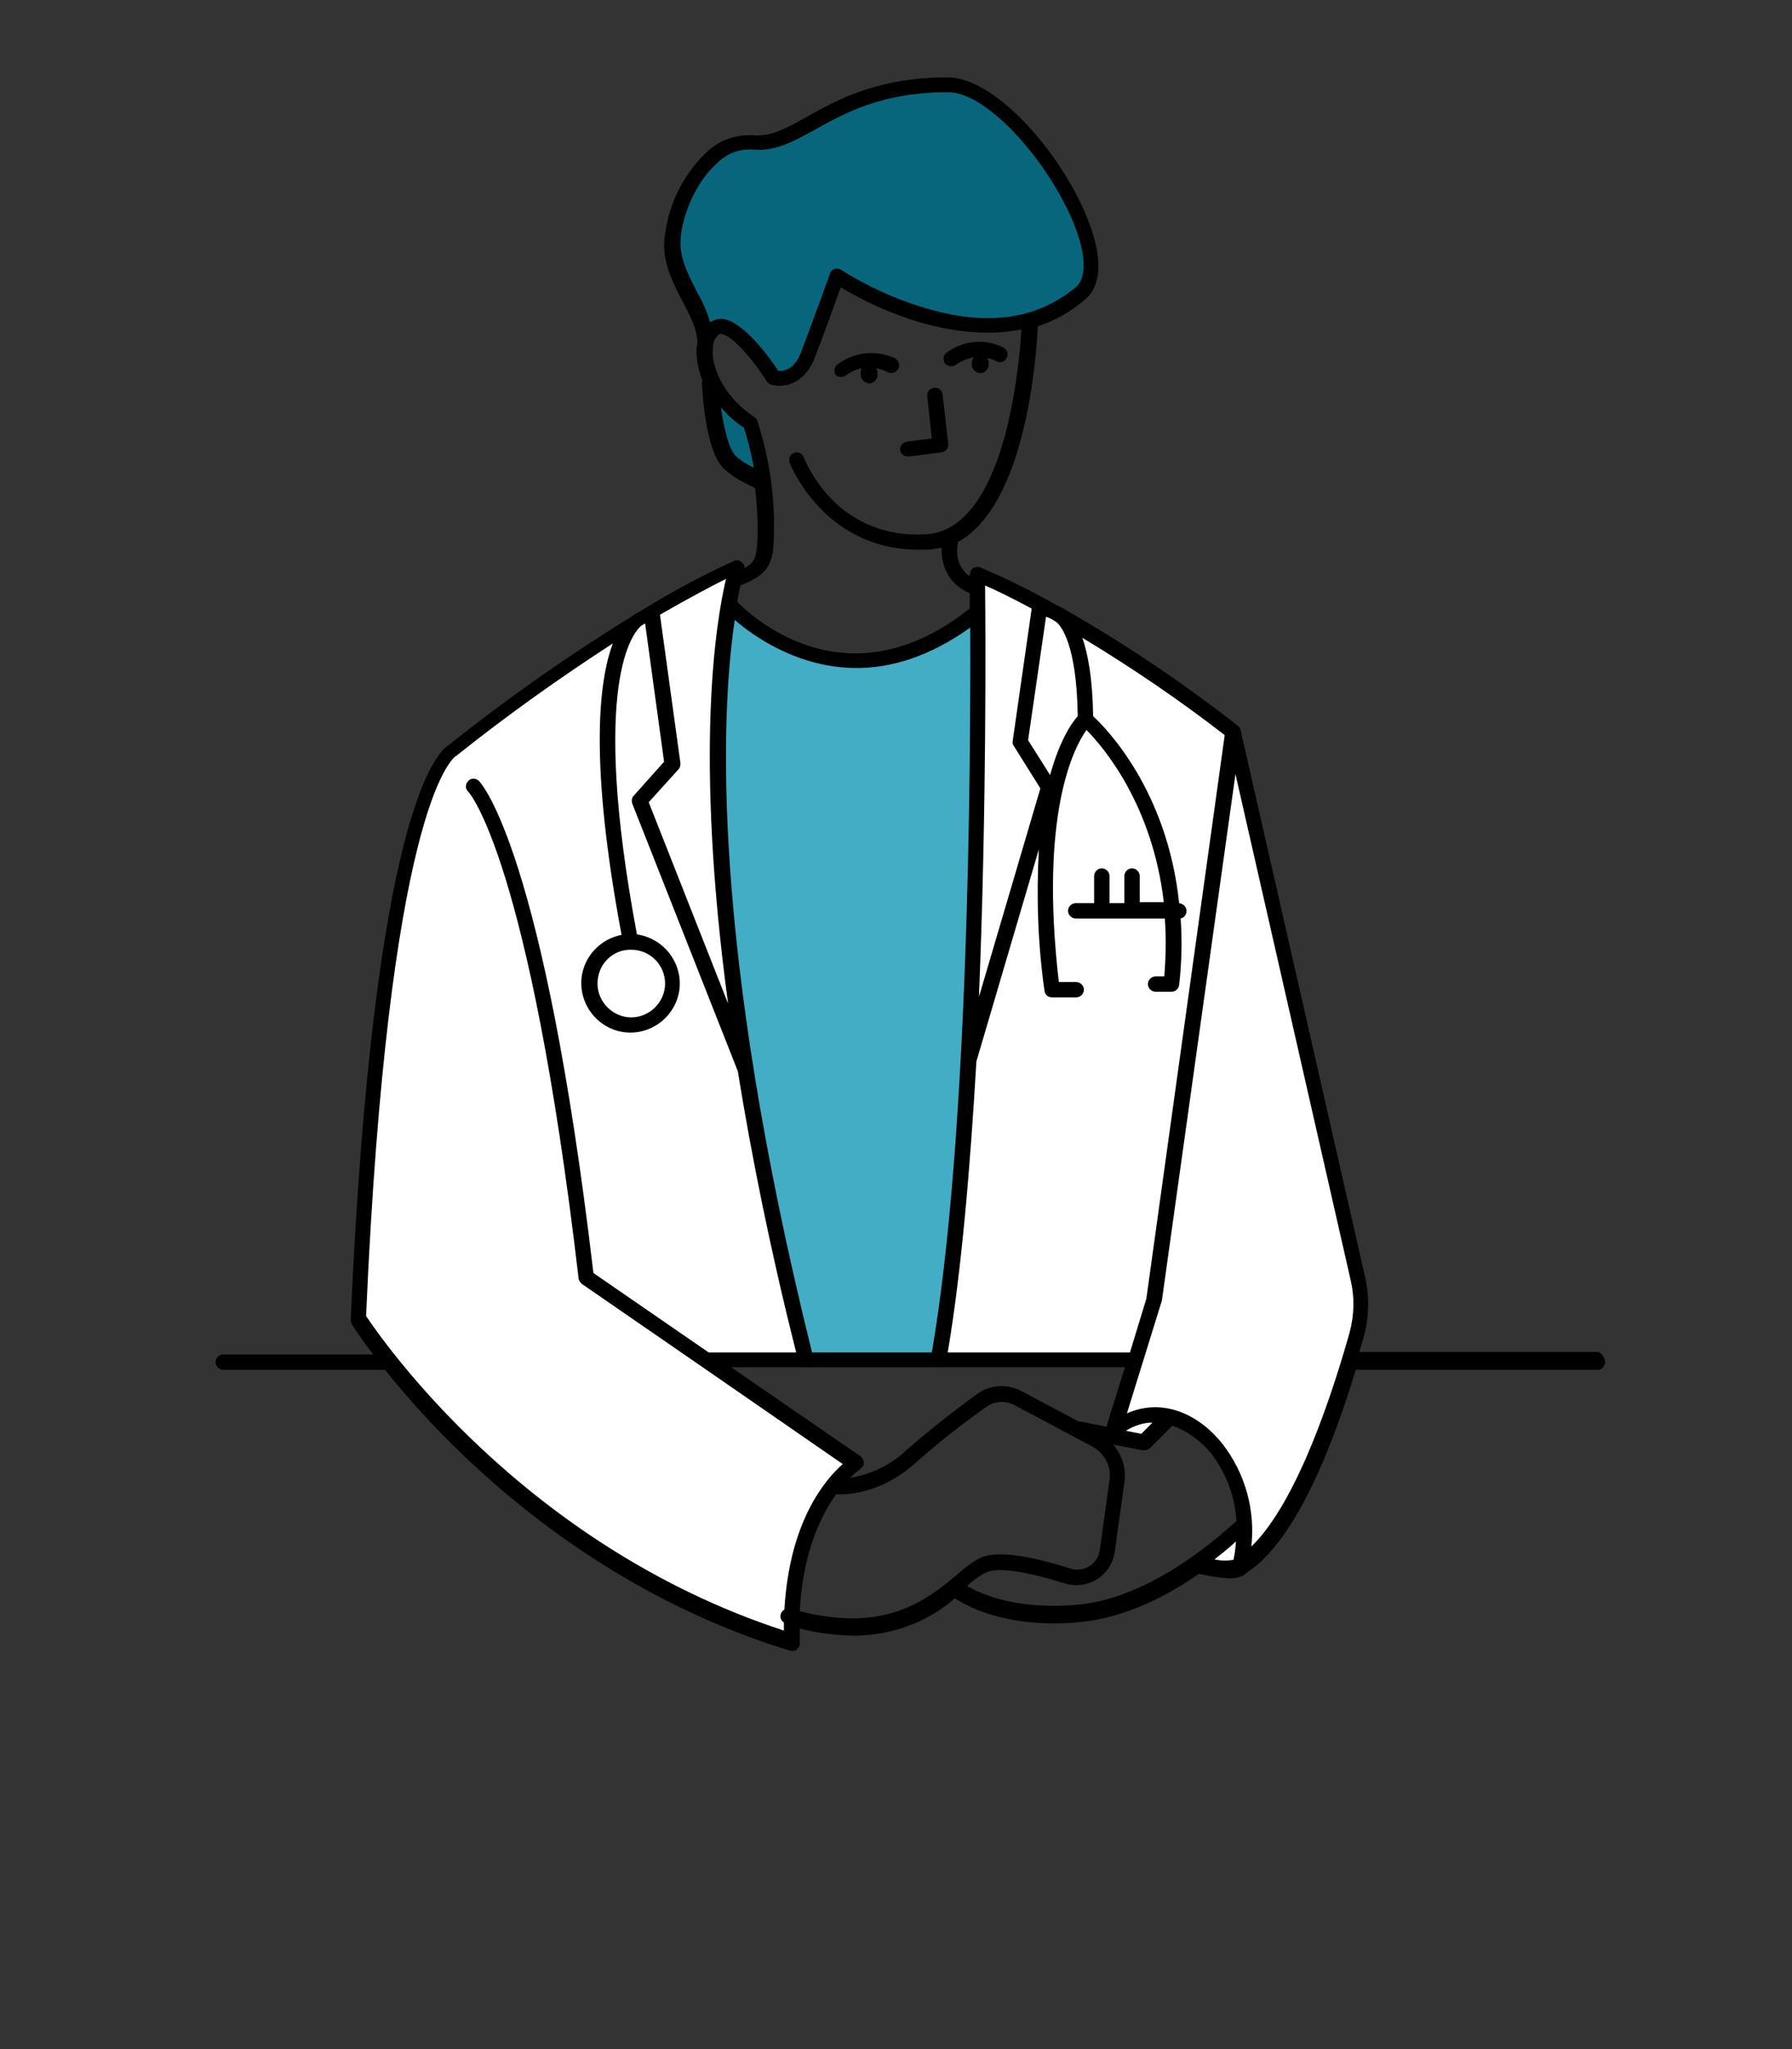 <?xml version="1.0" encoding="utf-8"?>
<!-- Generator: Adobe Illustrator 24.1.2, SVG Export Plug-In . SVG Version: 6.00 Build 0)  -->
<svg version="1.1" id="Layer_1" xmlns="http://www.w3.org/2000/svg" xmlns:xlink="http://www.w3.org/1999/xlink" x="0px" y="0px"
	 viewBox="0 0 350 400" style="enable-background:new 0 0 350 400;" xml:space="preserve">
<rect x="0" y="0" width="350" height="400" fill="#333333" stroke="none"/>
<style type="text/css">
	.st0{fill:none;}
	.st1{fill:#FFFFFF;}
	.st2{fill:#42ADC5;}
	.st3{fill:#08667C;}
</style>
<rect class="st0" width="350" height="400"/>
<g>
	<g id="Layer_2_1_">
		<path class="st1" d="M191.2,113c0,0,31.7,12.7,49.5,29.8l23.6,104.4l1.8,7.6l-1.8,9.1c0,0-9.9,31.1-20.6,40.7c0,0,1.1,2.5-8.3,0
			l8.1-6.6c0,0-2.5-15.4-8.8-18.1s-8.1-3.5-8.1-3.5l-2.8,4.5l-6.2-1l5-14.6l-38.8,0.3l4.1-34.2l1.7-40.7l1.7-53L191.2,113z"/>
		<path class="st1" d="M143.9,110.7c-1.6,7.8-2.6,15.8-3.1,23.7c-0.4,10.8,0,31.1,0,31.1l3.9,39.3l12.6,59.7l-18.9,0.8l28.5,19.8
			c0,0-12.5,11.4-12.2,34.5c0,0-20.7-3.9-48.6-25s-35.4-38.3-35.4-38.3l2.9-47l3.3-27.6l6-25.8l3.8-8.6l39.3-27.1L143.9,110.7z"/>
		<path class="st2" d="M142.8,119c0,0,9.3,7.6,17.2,9.2s12.4-0.1,20.6-2.6s10.6-6.6,10.6-6.6s-1.7,115.4-5.9,133.3l-1.6,13.4h-25.3
			l-8.3-34.8l-5.9-29.6l-2.1-20.9l-1.7-35l1.3-21.7L142.8,119z"/>
		<polygon class="st3" points="139.2,76.2 146.5,82.4 148.2,93.4 141.5,89.1 		"/>
		<path class="st3" d="M133.6,53.7l5,10.7l2.9-0.9l4,2.5l5.6,7.6l3.8-0.4l3.2-5.1l5.7-14.4c0,0,8.2,5,15.7,7.2s18,2,18,2
			s9.2-1.9,13-5.2s1.9-11.5,1.9-11.5l-7.2-14.8l-10.5-11l-7.6-3.9h-10.4l-13.9,5.1l-9.8,4.9l-6.4,0.9l-3.8,0.7l-6.1,5l-3.7,7.5
			l-1,5.8L133.6,53.7z"/>
	</g>
	<path d="M177.5,89.1h0.2l6.2-0.8c0.8-0.1,1.4-0.8,1.3-1.7l-1.1-9.6c-0.1-0.8-0.8-1.4-1.7-1.3c-0.8,0.1-1.4,0.8-1.3,1.7l0.9,8.2
		l-4.8,0.6c-0.8,0.1-1.5,0.8-1.4,1.6C175.9,88.6,176.6,89.2,177.5,89.1L177.5,89.1z"/>
	<path d="M312,263.9h-46.5c0.3-1.1,0.6-2.1,0.9-3.1c1-3.8,1.1-7.8,0.2-11.6l-24.3-106.7l0,0c0-0.1-0.1-0.3-0.2-0.4v-0.1
		c-0.1-0.1-0.2-0.2-0.3-0.3l0,0c-10.6-8.3-21.9-15.9-33.6-22.6c-0.3-0.2-0.6-0.4-0.9-0.5c-1.2-0.6-2.3-1.2-3.3-1.8
		c-0.1-0.1-0.2-0.1-0.4-0.2c-3.9-2.1-8-4.1-12.1-5.8c-0.2-0.1-0.5-0.2-0.7-0.1l0,0c-0.4,0-0.9,0.2-1.1,0.6c0,0-0.1,0.1-0.1,0.1
		c0,0,0,0.1,0,0.1c0,0.1-0.1,0.1-0.1,0.2l0,0c0,0,0,0.1,0,0.1c0,0.1,0,0.1-0.1,0.2c0,0.1,0,0.1,0,0.2c0,0,0,0.1,0,0.1v0.2
		c-1.4-1-3-3-2.3-6.7c13.3-7.3,15.3-36.1,15.6-42.1c3.4-1.1,6.5-2.9,9.2-5.2c3.1-2.6,3.5-7.6,1-14.5c-4.7-13.1-18.2-28.9-27.8-28.9
		h-0.1c-13.5,0-21.6,4.4-27.4,7.7c-3.9,2.2-7,3.9-10.4,3.6c-3.5-0.2-6.9,1-9.4,3.5c-4.8,4.7-7.7,11-8.1,17.8c0,4.2,1.9,7.9,3.6,11.1
		c1.5,2.9,3,5.7,2.9,8.3c-0.2,0.8-0.2,1.7-0.1,2.5c0.1,1.6,0.5,3.2,1.1,4.7c-0.1,0.2-0.1,0.3-0.1,0.5c0.1,2.3,0.8,13.8,4.5,16.9
		c1.5,1.3,3.2,2.3,4.9,3.1c0.3,0.1,0.6,0.3,0.8,0.4c0.1,0.1,0.1,0.2,0.2,0.3c0.4,3.5,0.6,7,0.4,10.5c-0.2,2.9-0.6,3.9-2.5,4.9l0,0
		c0,0,0-0.1,0-0.1c0,0,0-0.1,0-0.1c0,0,0-0.1,0-0.1c0,0,0-0.1,0-0.1c0-0.1,0-0.1-0.1-0.2c0,0,0-0.1,0-0.1l0,0l-0.1-0.1l-0.1-0.1
		c0,0-0.1-0.1-0.1-0.1l-0.1-0.1l-0.1-0.1c0,0-0.1-0.1-0.2-0.1l-0.1-0.1l-0.1-0.1l0,0h-0.1h-0.2H144h-0.2h-0.1h-0.1
		c-5.8,2.6-11.4,5.6-16.9,8.9c-0.1,0.1-0.2,0.1-0.3,0.2l-2,1.2l0,0c-0.3,0.1-0.6,0.3-0.8,0.5c-12.5,7.7-24.5,16.1-35.9,25.2
		c-2.4,1.4-14.8,13.3-19.2,112.2c0,0.3,0.1,0.6,0.2,0.9c0.1,0.1,1.4,2.3,4.2,5.9H43.6c-0.8,0-1.5,0.7-1.5,1.5s0.7,1.5,1.5,1.5h31.3
		c0.1,0,0.2,0,0.3,0c11.4,14.3,38,42.2,79,54.8h0.1c0.1,0,0.3,0.1,0.4,0.1l0,0c0.1,0,0.3,0,0.4-0.1h0.1c0.1,0,0.3-0.1,0.4-0.2l0,0
		c0.1-0.1,0.2-0.2,0.3-0.3l0.1-0.1c0.1-0.1,0.1-0.2,0.2-0.4l0,0c0,0,0-0.1,0-0.1v-0.1c0-0.1,0-0.1,0-0.2v-0.1c0-0.9,0-1.9,0-2.8
		c3.4,0.9,6.9,1.3,10.4,1.4c7.3,0,14.4-2.5,19.9-7.3c2.3,1.5,8.6,4.9,19.3,4.9c1.8,0,3.7-0.1,5.5-0.3c8.7-0.9,16.9-5.2,22.9-9.4
		c0.1,0.1,0.2,0.1,0.4,0.1c1.8,0.4,3.6,0.7,5.4,0.8c1.8,0,2.9-0.4,3.5-1.1c9.7-6.2,17-25.4,21.3-39.6H312c0.8,0,1.5-0.7,1.5-1.5
		S312.8,264,312,263.9L312,263.9z M216.1,278.5l-5.6-1.1l-11.1-5.9c-2.7-1.4-5.9-1.2-8.4,0.5c-3.7,2.7-9.1,6.8-14,11.1
		c-3,2.9-6.9,4.7-11,5.4c0.6-0.6,1.3-1.2,2-1.7c0.4-0.3,0.7-0.7,0.7-1.2c0-0.5-0.2-1-0.6-1.3l-25.3-17.4h76.9L216.1,278.5z
		 M132.9,149l-4-29c5.9-3.4,10.3-5.7,12.9-7c-2,8.5-6.2,33.9,0.4,82.9l-15.5-39.3l5.8-6.4C132.8,149.9,132.9,149.5,132.9,149z
		 M143.5,121c3.8,3.3,12.5,9.4,23.8,9.4c6.6,0,14.1-2.1,22.2-7.9c0.1,27-0.3,99.8-7.5,141.5h-23.4
		C138.7,183.8,140.8,139.3,143.5,121L143.5,121z M206.4,121.5c0.8,0.7,3.9,4.2,4.1,18.3c-1.1,1.2-3.5,4.6-5.4,11.5l-4.3-6.8
		l3.5-24.1C205,120.6,205.7,121,206.4,121.5L206.4,121.5z M197.8,144.6c-0.1,0.3,0,0.7,0.2,1l5.2,8.3l-12,40.7
		c1.5-36.6,1.3-71.2,1.2-80.3c1.9,0.8,5,2.3,9.1,4.5L197.8,144.6z M220.7,264h-35.6c2.7-15.9,4.4-36.2,5.6-56.8l0,0l12.2-41.4
		c-0.5,9.2-0.2,18.5,1.1,27.6c0.1,0.8,0.7,1.3,1.5,1.3h4.7c0.8,0,1.5-0.7,1.5-1.5s-0.7-1.5-1.5-1.5h-3.4
		c-3.8-32.8,2.9-45.7,5.4-49.2c3.3,3.3,12.9,14.6,15.1,33.6h-4.7V171c0-0.8-0.7-1.5-1.5-1.5s-1.5,0.7-1.5,1.5v5.3h-2.9V171
		c0-0.8-0.7-1.5-1.5-1.5s-1.5,0.7-1.5,1.5v5.3h-3.6c-0.8,0-1.5,0.7-1.5,1.5s0.7,1.5,1.5,1.5h17.4c0.3,3.8,0.2,7.5-0.1,11.3h-1.7
		c-0.8,0-1.5,0.7-1.5,1.5s0.7,1.5,1.5,1.5h3.1c0.8,0,1.4-0.6,1.5-1.3c0.5-4.3,0.6-8.7,0.3-13c0.8-0.2,1.3-1,1.1-1.8
		c-0.1-0.6-0.7-1.1-1.4-1.2c-2.3-21.9-14.1-34-16.8-36.5c-0.1-7.3-1-12.1-2.1-15.3c9.6,5.8,18.9,12.1,27.8,19l-15.3,110L220.7,264z
		 M136.2,57.1c-1.6-3.1-3.3-6.3-3.3-9.7c0-4.4,2.7-11.6,7.1-15.5c1.9-1.9,4.4-2.9,7.1-2.7c4.3,0.4,7.9-1.6,12.1-3.9
		c5.9-3.3,13.2-7.3,25.9-7.3h0.1c8.1,0,20.7,15,25,26.9c2,5.4,1.9,9.5-0.1,11.2c-2.7,2.2-5.8,3.9-9.1,4.9c-0.1,0-0.2,0.1-0.4,0.1
		c-5.8,1.6-12.4,1.3-20-1c-5.7-1.7-11.2-4.2-16.3-7.4c-0.4-0.3-0.9-0.3-1.3-0.2c-0.4,0.1-0.8,0.5-0.9,0.9c0,0.1-3.6,10-5.7,15.5
		c-1.3,3.3-3.4,3.6-4.4,3.5c-1.6-2.5-6.6-9.4-10.6-10.1c-0.9-0.2-1.9,0.1-2.7,0.6C138.1,60.8,137.2,58.9,136.2,57.1z M143.8,89.1
		c-1.4-1.2-2.4-5.4-3-9.6c1.3,1.5,2.8,2.9,4.5,4c0.8,2.6,1.5,5.2,1.9,7.8C146,90.7,144.8,90,143.8,89.1L143.8,89.1z M151.1,105.9
		c0.4-8.1-0.7-16.1-3.2-23.8c-0.1-0.3-0.3-0.5-0.6-0.7c-5.7-3.8-7.9-9-8.1-12.2c0-0.6,0-1.2,0.1-1.7c0-0.1,0-0.1,0-0.2
		c0.1-0.8,0.5-1.5,1.1-2c0.1-0.1,0.4-0.2,0.5-0.1c2.3,0.3,6.6,5.6,8.9,9.3c0.2,0.3,0.5,0.5,0.9,0.6c2,0.6,6.3,0.2,8.4-5.2
		c1.6-4.1,4-10.7,5.1-13.8c4.9,2.9,10,5.2,15.4,6.8c7.3,2.1,14,2.6,19.9,1.4c-0.4,6.4-1.3,12.8-2.8,19.1
		c-2.3,9.3-6.9,20.4-15.8,20.9c-17.7,1-23.6-14.3-23.9-15c-0.3-0.8-1.2-1.2-1.9-0.9c-0.8,0.3-1.1,1.1-0.9,1.9
		c0.1,0.2,6.6,17,25.2,17c0.6,0,1.1,0,1.7,0c0.9,0,1.8-0.2,2.8-0.4c-0.1,3.1,1.1,7.1,5.5,8.9c0,0.9,0,1.9,0,3
		c-23.6,18.7-42,2.1-45.4-1.3c0.2-1.2,0.4-2.3,0.6-3.2l0.9-0.4C149.6,112.2,150.9,110.3,151.1,105.9L151.1,105.9z M71.5,256.9
		c4.3-98.1,16.5-108.5,17.5-109.3c0.2,0,0.2-0.1,0.3-0.2c9.8-7.8,19.9-15,30.4-21.8c-2.8,7.4-4.6,23.3,1.7,56.9
		c-5.2,1-8.7,6-7.7,11.2c1,5.2,6,8.7,11.2,7.7c5.2-1,8.7-6,7.7-11.2c-0.8-4.1-4.1-7.2-8.2-7.8c-9.3-49.6-0.6-59.1,0.9-60.3l0.7-0.4
		l3.7,27l-5.9,6.6c-0.4,0.4-0.5,1-0.3,1.6l20.6,52.2c2.6,16,6.2,34.3,11.4,54.9h-17.1l-22.5-15.5c-9.7-82.3-21.8-95.4-22.3-96
		c-0.6-0.6-1.5-0.7-2.1-0.1c-0.6,0.6-0.7,1.5-0.1,2.1c0,0,0,0,0.1,0.1c0.1,0.1,11.9,13,21.5,94.9c0,0.4,0.3,0.8,0.6,1.1l23.5,16.2
		l0,0l27.5,19c-3.4,3-10.4,11.1-11.4,28.4c-0.7,0.4-1,1.3-0.6,2c0.1,0.2,0.3,0.4,0.5,0.5c0,0.5,0,1,0,1.6
		C102,301.6,74.4,261.2,71.5,256.9L71.5,256.9z M123.3,185.4c3.7,0,6.6,3,6.6,6.6s-3,6.6-6.6,6.6s-6.6-3-6.6-6.6
		C116.7,188.3,119.6,185.3,123.3,185.4C123.3,185.3,123.3,185.3,123.3,185.4L123.3,185.4z M156.2,314.5c0.6-11.4,4.1-18.6,7.1-22.8
		c2.4,0.1,8.9-0.2,15.6-6.2c4.8-4.3,10.1-8.3,13.8-10.9c1.5-1.1,3.6-1.2,5.3-0.4l15.4,8.2c2.3,1.3,3.7,3.8,3.3,6.5l-1.9,13.7
		c-0.2,1.3-0.9,2.4-2,3.1c-1.1,0.7-2.5,0.9-3.7,0.5c-8.5-2.7-14.3-3.4-17.4-2.2c-1.8,0.9-3.4,2.1-4.9,3.5
		C181.3,312,173.2,318.9,156.2,314.5L156.2,314.5z M210.9,313.2c-11.9,1.2-19.1-1.9-22-3.6c1.1-1.1,2.4-2,3.8-2.7
		c2.3-1,7.9-0.1,15.3,2.2c3.9,1.2,8.1-0.9,9.4-4.8c0.1-0.4,0.2-0.8,0.3-1.2l1.9-13.7c0.4-2.7-0.4-5.4-2.2-7.4l5.8,1.1
		c0.1,0,0.2,0,0.3,0c0.4,0,0.8-0.2,1.1-0.4l4.4-4.4c3,1.1,5.6,3,7.6,5.5c2.9,3.8,4.6,8.3,4.9,13.1
		C238.7,299.4,225.4,311.7,210.9,313.2L210.9,313.2z M219.9,279.3c1.6-1,3.4-1.6,5.2-1.6l-2.2,2.2L219.9,279.3z M237.2,304.4
		c1.7-1.3,3.1-2.5,4.2-3.5c-0.1,1.2-0.2,2.4-0.5,3.6C239.7,304.7,238.4,304.7,237.2,304.4L237.2,304.4z M244.4,301.9
		c0.8-7.1-1.2-14.3-5.6-20c-4.4-5.6-11.5-9.2-18.7-6l6.7-21.6c0-0.1,0-0.2,0.1-0.2l14.4-103l22.5,98.8c0.8,3.4,0.7,6.8-0.2,10.2
		C260.8,270,253.8,292.8,244.4,301.9L244.4,301.9z"/>
	<path d="M164.3,73.6c0.3,0,0.7-0.1,0.9-0.3c0.9-0.7,2-1.2,3.1-1.4c-0.2,0.3-0.2,0.7-0.2,1c-0.1,0.9,0.5,1.7,1.4,1.9
		s1.7-0.5,1.9-1.4c0-0.1,0-0.3,0-0.4c0-0.4-0.1-0.8-0.3-1.1c0.8,0.1,1.6,0.4,2.4,0.8c0.8,0.3,1.6,0,2-0.8c0.3-0.7,0-1.5-0.6-1.9
		c-3.7-1.8-8.2-1.3-11.4,1.2c-0.6,0.5-0.7,1.5-0.2,2.1C163.4,73.4,163.9,73.6,164.3,73.6L164.3,73.6z"/>
	<path d="M185.8,71.5c0.3,0,0.7-0.1,0.9-0.3c1-0.7,2.2-1.2,3.5-1.5c-0.2,0.3-0.4,0.7-0.4,1.2c-0.1,0.9,0.5,1.7,1.4,1.9
		s1.7-0.5,1.9-1.4c0-0.1,0-0.3,0-0.4c0-0.4-0.1-0.8-0.3-1.1c0.6,0.1,1.2,0.3,1.8,0.6c0.7,0.4,1.6,0.2,2-0.6c0.4-0.7,0.2-1.6-0.6-2
		c0,0-0.1,0-0.1-0.1c-3.6-1.8-7.9-1.3-11.1,1.1c-0.6,0.5-0.7,1.5-0.2,2.1C184.9,71.3,185.3,71.5,185.8,71.5z"/>
</g>
</svg>
